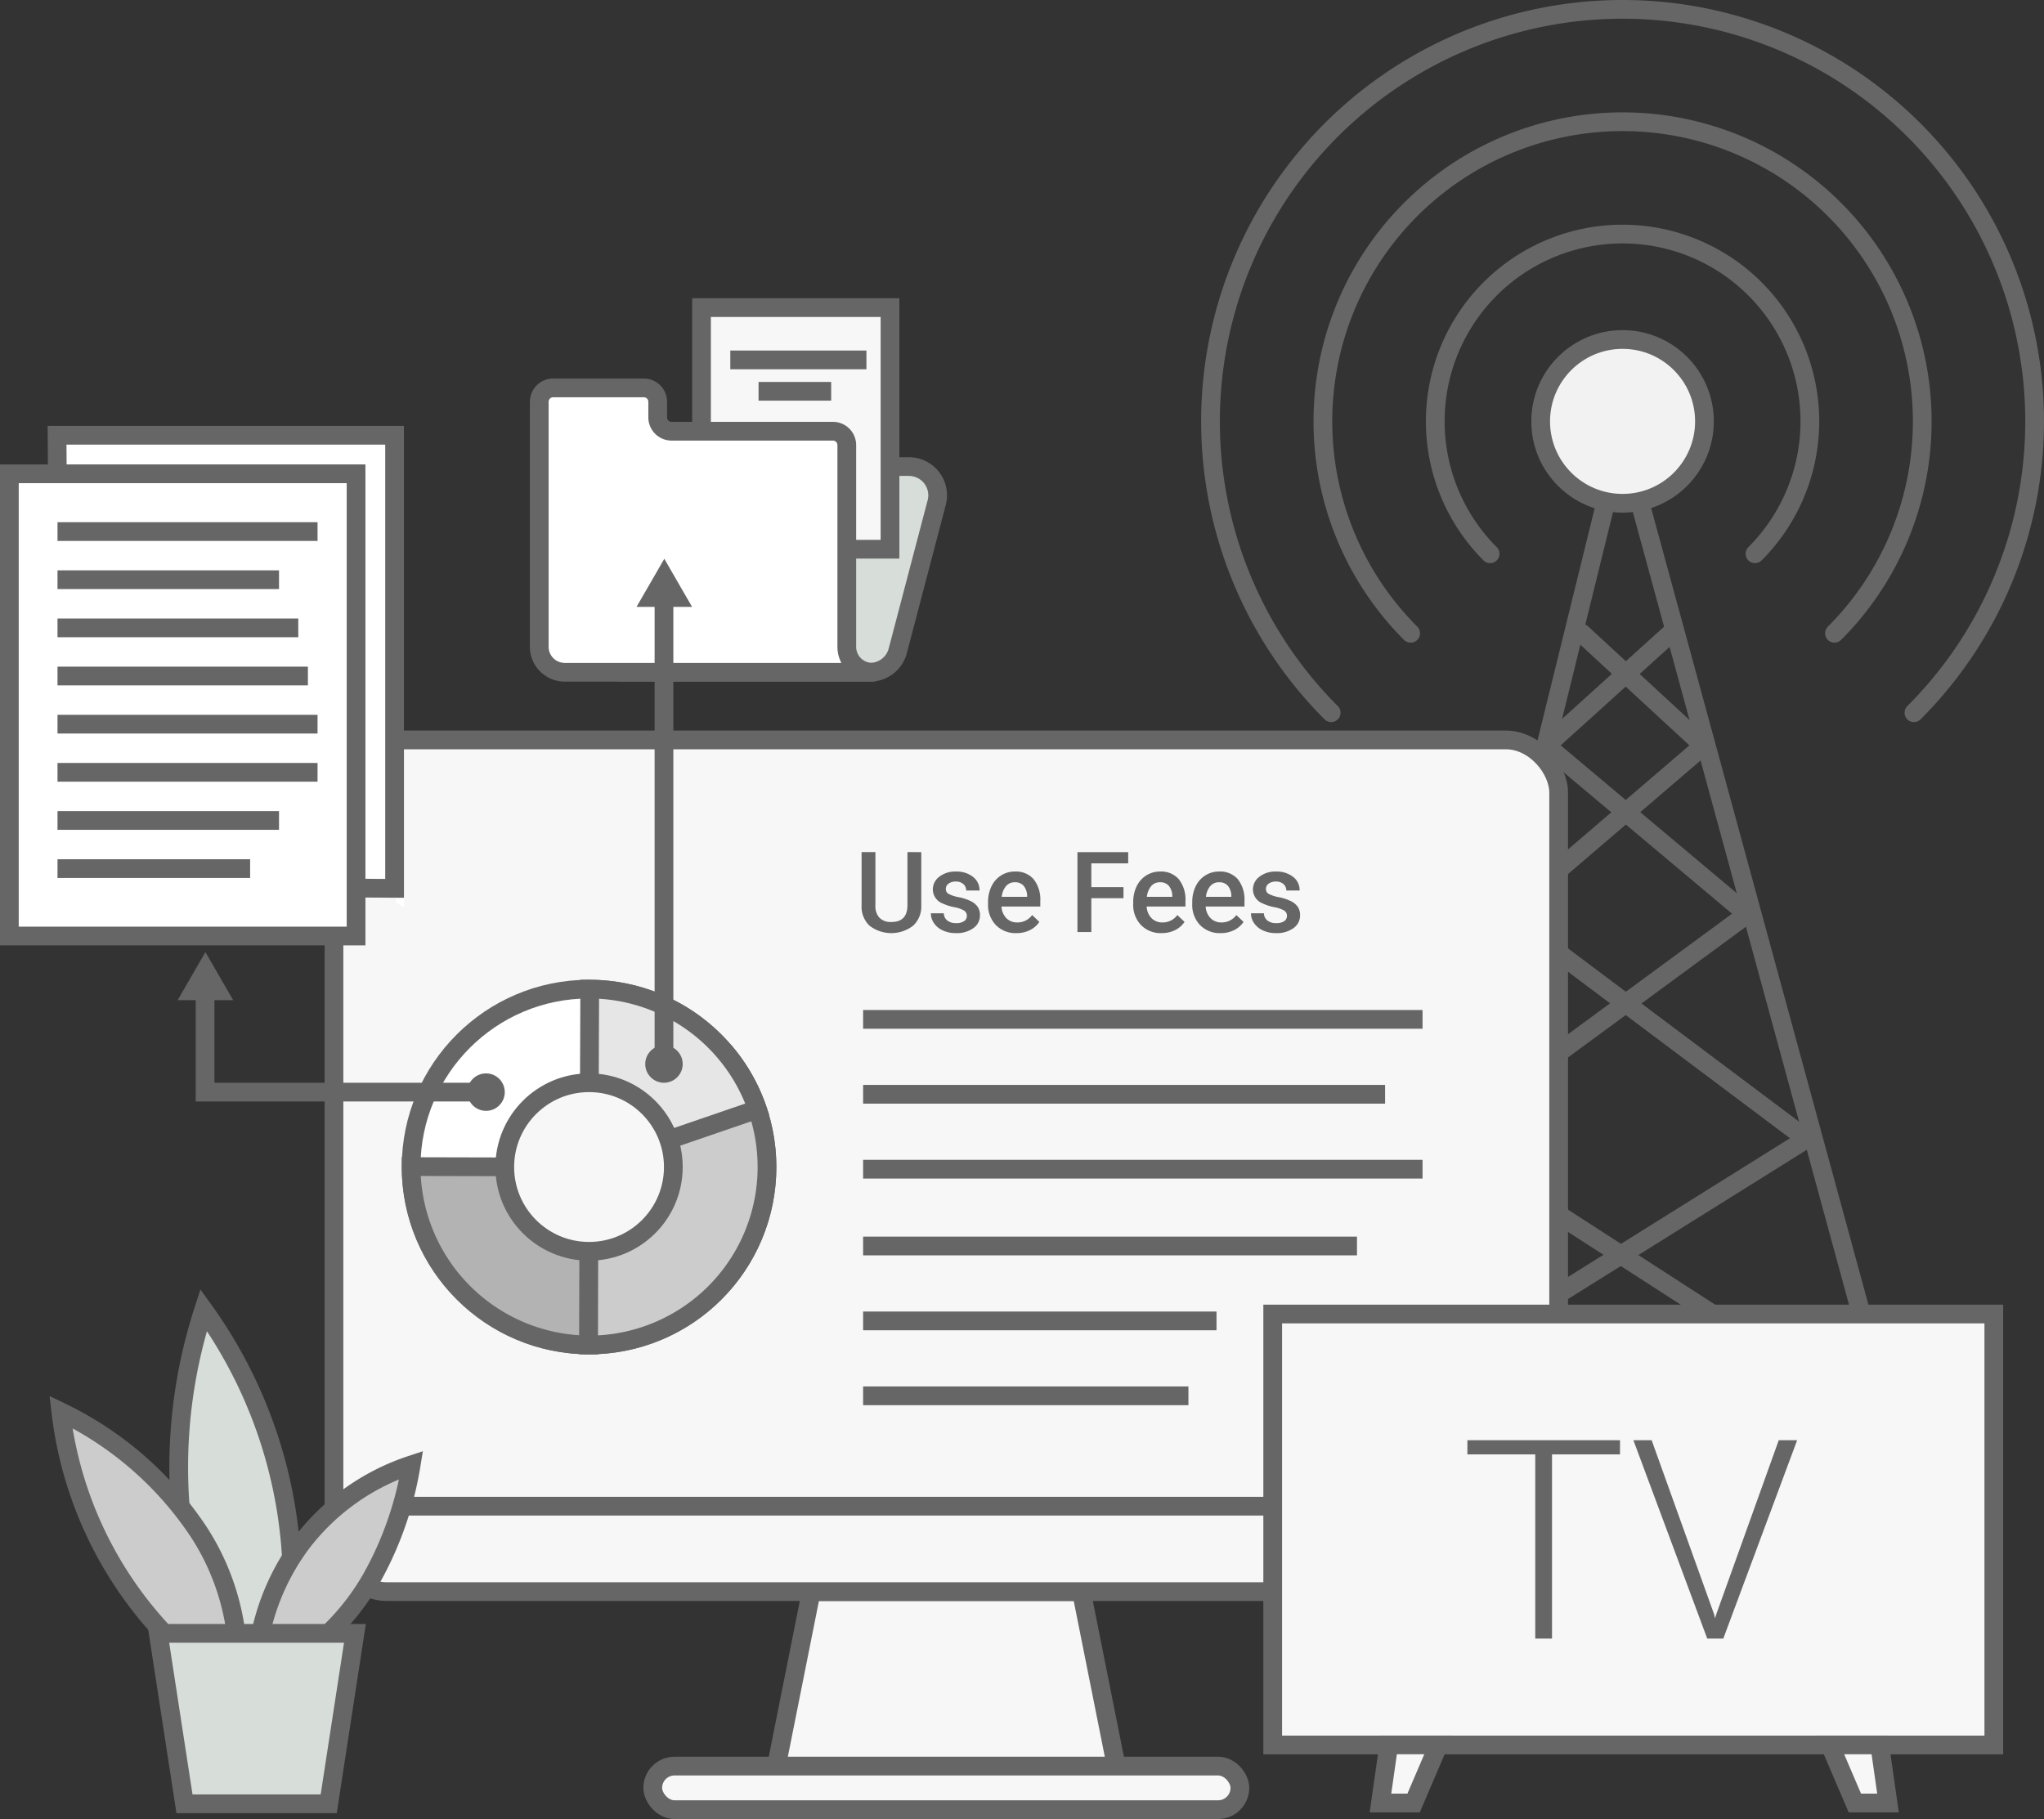 <svg xmlns="http://www.w3.org/2000/svg" width="218.258" height="194.252" viewBox="0 0 218.258 194.252"><rect x="0" y="0" width="218.258" height="194.252" fill="#333333" stroke="none"/><defs><style>.a,.n{fill:#d7ddd8;}.a,.b,.c,.d,.e,.f,.h,.j,.k,.l,.m,.n{stroke:#666;stroke-width:2px;}.a,.c,.d,.f{stroke-linecap:round;}.a,.c,.d{stroke-linejoin:round;}.b{fill:#f7f7f7;}.b,.e,.f,.g,.h,.j,.k,.l,.m,.n{stroke-miterlimit:10;}.c,.g,.h{fill:#fff;}.d,.f,.m{fill:none;}.e{fill:#f2f2f2;}.i,.p{fill:#666;}.j{fill:#b3b3b3;}.k{fill:#ccc;}.l{fill:#e6e6e6;}.o,.p{stroke:none;}</style></defs><g transform="translate(-1121 -955)"><g transform="translate(-1047.101 -594.563)"><g transform="translate(-2 7.877)"><path class="a" d="M2264.161,1616.91h-26.492a3.07,3.07,0,0,1-2.969-3.849l4.157-15.828a3.068,3.068,0,0,1,2.969-2.289h26.492a3.069,3.069,0,0,1,2.968,3.848l-4.157,15.829A3.069,3.069,0,0,1,2264.161,1616.91Z" transform="translate(-1.164 -3.434)"/><g transform="translate(2245.008 1574.535)"><rect class="b" width="20.127" height="25.803"/><line class="b" x2="14.536" transform="translate(3.075 5.584)"/><line class="b" x2="7.754" transform="translate(6.092 8.938)"/></g><path class="c" d="M2240.33,1587.99v-1.664a1.479,1.479,0,0,0-1.48-1.48h-9.687a1.48,1.48,0,0,0-1.48,1.48v26.164a2.722,2.722,0,0,0,2.722,2.721h32.838a2.722,2.722,0,0,1-2.722-2.721V1590.95a1.48,1.48,0,0,0-1.48-1.48h-17.23A1.48,1.48,0,0,1,2240.33,1587.99Z" transform="translate(0 -1.735)"/></g><g transform="translate(7 12)"><path class="d" d="M2304.423,1694.189l20.314-71.183,9.556-38.817,30,110"/><path class="d" d="M2306,1689.189l48-30-32-24,21-18-13-12"/><path class="d" d="M2363,1690.189l-48-31,32.667-24-21.437-18,13.271-12"/><circle class="e" cx="8.745" cy="8.745" r="8.745" transform="translate(2325.613 1573.817)"/><path class="f" d="M2348.5,1596.7a20,20,0,1,0-28.285,0"/><path class="f" d="M2356.986,1605.19a32,32,0,1,0-45.255,0"/><path class="f" d="M2365.471,1613.675a44,44,0,1,0-62.225,0"/></g><path class="b" d="M2287.516,1739.285h-36.733l3.942-19.755h28.849Z"/><rect class="b" width="130.771" height="90.951" rx="5.638" transform="translate(2203.764 1628.579)"/><rect class="b" width="62.692" height="4.653" rx="2.326" transform="translate(2237.803 1738.162)"/><g transform="translate(4 15.986)"><g class="g" transform="translate(0.193 -1)"><path class="o" d="M 2207.048 1631.448 L 2206.183 1630.951 L 2206.181 1630.312 L 2207.043 1629.458 L 2207.048 1631.448 Z M 2206.042 1629.443 C 2200.685 1629.413 2175.756 1629.28 2170.346 1629.251 L 2170 1581.059 L 2206.042 1581.059 L 2206.042 1629.443 Z"/><path class="p" d="M 2205.042 1628.437 L 2205.042 1582.059 L 2171.007 1582.059 L 2171.339 1628.256 C 2177.894 1628.291 2198.486 1628.401 2205.042 1628.437 M 2207.042 1630.449 C 2207.049 1630.449 2207.049 1630.449 2207.042 1630.449 Z M 2207.042 1630.449 C 2206.544 1630.444 2169.353 1630.246 2169.353 1630.246 L 2168.993 1580.059 L 2207.042 1580.059 L 2207.042 1630.449 Z"/></g><rect class="h" width="37.021" height="49.361" transform="translate(2165.101 1584.173)"/><line class="b" x2="27.766" transform="translate(2170.242 1590.343)"/><line class="b" x2="23.652" transform="translate(2170.242 1595.484)"/><line class="b" x2="25.709" transform="translate(2170.242 1600.626)"/><line class="b" x2="26.737" transform="translate(2170.242 1605.768)"/><line class="b" x2="27.766" transform="translate(2170.242 1610.91)"/><line class="b" x2="27.766" transform="translate(2170.242 1616.052)"/><line class="b" x2="23.652" transform="translate(2170.242 1621.194)"/><line class="b" x2="20.567" transform="translate(2170.242 1626.335)"/></g><line class="h" x2="130.877" transform="translate(2203.688 1710.407)"/><line class="h" x2="59.736" transform="translate(2260.264 1674.421)"/><line class="h" x2="55.736" transform="translate(2260.264 1666.421)"/><line class="h" x2="59.736" transform="translate(2260.264 1658.421)"/><line class="h" x2="52.736" transform="translate(2260.264 1682.621)"/><line class="h" x2="37.736" transform="translate(2260.264 1690.621)"/><line class="h" x2="34.736" transform="translate(2260.264 1698.621)"/><g transform="translate(169.023 170.529)"><path class="i" d="M2097.452,1470.033v5.7a2.773,2.773,0,0,1-.87,2.154,3.813,3.813,0,0,1-4.644.011,2.784,2.784,0,0,1-.861-2.171v-5.7h1.477v5.707a1.814,1.814,0,0,0,.433,1.307,1.691,1.691,0,0,0,1.278.451q1.71,0,1.711-1.805v-5.66Z"/><path class="i" d="M2102.318,1476.842a.644.644,0,0,0-.313-.58,3.342,3.342,0,0,0-1.04-.352,5.314,5.314,0,0,1-1.213-.387,1.616,1.616,0,0,1-1.066-1.494,1.687,1.687,0,0,1,.691-1.371,2.736,2.736,0,0,1,1.758-.551,2.844,2.844,0,0,1,1.837.563,1.786,1.786,0,0,1,.7,1.459h-1.424a.879.879,0,0,0-.3-.683,1.169,1.169,0,0,0-.808-.272,1.264,1.264,0,0,0-.765.216.685.685,0,0,0-.3.581.576.576,0,0,0,.276.509,3.769,3.769,0,0,0,1.113.367,5.263,5.263,0,0,1,1.315.439,1.861,1.861,0,0,1,.709.612,1.559,1.559,0,0,1,.232.867,1.653,1.653,0,0,1-.709,1.386,3.022,3.022,0,0,1-1.858.531,3.269,3.269,0,0,1-1.388-.282,2.283,2.283,0,0,1-.95-.773,1.834,1.834,0,0,1-.339-1.061h1.382a1.008,1.008,0,0,0,.381.777,1.485,1.485,0,0,0,.932.272,1.434,1.434,0,0,0,.855-.214A.659.659,0,0,0,2102.318,1476.842Z"/><path class="i" d="M2107.618,1478.682a2.948,2.948,0,0,1-2.195-.853,3.094,3.094,0,0,1-.84-2.271v-.175a3.81,3.81,0,0,1,.366-1.7,2.793,2.793,0,0,1,1.028-1.163,2.721,2.721,0,0,1,1.477-.416,2.492,2.492,0,0,1,2,.826,3.5,3.5,0,0,1,.706,2.338v.575h-4.143a1.908,1.908,0,0,0,.524,1.242,1.58,1.58,0,0,0,1.158.457,1.928,1.928,0,0,0,1.593-.791l.768.732a2.564,2.564,0,0,1-1.017.882A3.177,3.177,0,0,1,2107.618,1478.682Zm-.17-5.432a1.2,1.2,0,0,0-.947.41,2.121,2.121,0,0,0-.459,1.143h2.712v-.106a1.734,1.734,0,0,0-.38-1.081A1.192,1.192,0,0,0,2107.448,1473.25Z"/><path class="i" d="M2119.043,1474.949h-3.433v3.615h-1.483v-8.531h5.42v1.2h-3.937v2.537h3.433Z"/><path class="i" d="M2123.118,1478.682a2.946,2.946,0,0,1-2.194-.853,3.09,3.09,0,0,1-.841-2.271v-.175a3.81,3.81,0,0,1,.366-1.7,2.788,2.788,0,0,1,1.029-1.163,2.718,2.718,0,0,1,1.476-.416,2.492,2.492,0,0,1,2,.826,3.494,3.494,0,0,1,.706,2.338v.575h-4.142a1.9,1.9,0,0,0,.524,1.242,1.578,1.578,0,0,0,1.157.457,1.928,1.928,0,0,0,1.594-.791l.768.732a2.563,2.563,0,0,1-1.017.882A3.182,3.182,0,0,1,2123.118,1478.682Zm-.17-5.432a1.2,1.2,0,0,0-.946.41,2.121,2.121,0,0,0-.46,1.143h2.713v-.106a1.727,1.727,0,0,0-.381-1.081A1.191,1.191,0,0,0,2122.948,1473.25Z"/><path class="i" d="M2129.426,1478.682a2.949,2.949,0,0,1-2.2-.853,3.093,3.093,0,0,1-.84-2.271v-.175a3.806,3.806,0,0,1,.366-1.7,2.792,2.792,0,0,1,1.028-1.163,2.725,2.725,0,0,1,1.477-.416,2.492,2.492,0,0,1,2,.826,3.5,3.5,0,0,1,.706,2.338v.575h-4.143a1.9,1.9,0,0,0,.525,1.242,1.575,1.575,0,0,0,1.157.457,1.931,1.931,0,0,0,1.594-.791l.767.732a2.567,2.567,0,0,1-1.016.882A3.186,3.186,0,0,1,2129.426,1478.682Zm-.17-5.432a1.2,1.2,0,0,0-.946.41,2.114,2.114,0,0,0-.46,1.143h2.712v-.106a1.733,1.733,0,0,0-.38-1.081A1.192,1.192,0,0,0,2129.256,1473.25Z"/><path class="i" d="M2136.5,1476.842a.644.644,0,0,0-.313-.58,3.342,3.342,0,0,0-1.04-.352,5.314,5.314,0,0,1-1.213-.387,1.618,1.618,0,0,1-1.067-1.494,1.688,1.688,0,0,1,.692-1.371,2.736,2.736,0,0,1,1.758-.551,2.841,2.841,0,0,1,1.836.563,1.785,1.785,0,0,1,.7,1.459h-1.424a.879.879,0,0,0-.3-.683,1.171,1.171,0,0,0-.808-.272,1.264,1.264,0,0,0-.765.216.685.685,0,0,0-.3.581.578.578,0,0,0,.275.509,3.794,3.794,0,0,0,1.114.367,5.263,5.263,0,0,1,1.315.439,1.868,1.868,0,0,1,.709.612,1.567,1.567,0,0,1,.232.867,1.653,1.653,0,0,1-.709,1.386,3.022,3.022,0,0,1-1.858.531,3.277,3.277,0,0,1-1.389-.282,2.286,2.286,0,0,1-.949-.773,1.835,1.835,0,0,1-.34-1.061h1.383a1.008,1.008,0,0,0,.381.777,1.483,1.483,0,0,0,.932.272,1.434,1.434,0,0,0,.855-.214A.662.662,0,0,0,2136.5,1476.842Z"/></g><circle class="h" cx="19" cy="19" r="19" transform="translate(2212 1655.189)"/><path class="j" d="M2231,1681.189l-.031,19a19.09,19.09,0,0,1-18.969-19v-.046Z" transform="translate(0 -7)"/><path class="k" d="M2231,1681.189l14.707-12.029A19,19,0,0,1,2231,1700.189h-.047Z" transform="translate(0 -7)"/><path class="l" d="M2231,1681.189l.072-19a19,19,0,0,1,17.9,12.836Z" transform="translate(0 -7)"/><circle class="b" cx="9" cy="9" r="9" transform="translate(2222 1665.189)"/><rect class="b" width="77" height="46.023" transform="translate(2304 1689.886)"/><path class="b" d="M2315.506,1742.1h3.54l2.655-6.2h-5.31Z"/><path class="b" d="M2369.7,1742.1h-3.54l-2.655-6.2h5.31Z"/><path class="i" d="M2341.085,1704.876h-7.26v19.671h-1.79v-19.671h-7.245v-1.514h16.295Z"/><path class="i" d="M2351.125,1721.928l.116.452.131-.452,6.664-18.566H2360l-7.886,21.185H2350.4l-7.886-21.185h1.95Z"/><path class="m" d="M2220,1673.189h-30v-11.447" transform="translate(0 -7)"/><line class="m" y1="51.127" transform="translate(2239 1612.063)"/><circle class="i" cx="2" cy="2" r="2" transform="translate(2218 1664.189)"/><circle class="i" cx="2" cy="2" r="2" transform="translate(2237 1661.189)"/><path class="i" d="M2190.035,1651.236l-2.965,5.135H2193Z"/><path class="i" d="M2239.035,1609.236l-2.965,5.135H2242Z"/><path class="n" d="M2199.032,1723.953a50.147,50.147,0,0,0-9.187-34.5,54.434,54.434,0,0,0,1.214,36.981"/><path class="k" d="M2193.225,1731.195a25.955,25.955,0,0,0-3.927-18.076,36.775,36.775,0,0,0-14.7-12.784,41.55,41.55,0,0,0,16.884,28.8"/><path class="k" d="M2198.587,1727.475a25.684,25.684,0,0,0,9.177-9.338,36.689,36.689,0,0,0,4.239-12.131,24.307,24.307,0,0,0-11.753,8.407,24.824,24.824,0,0,0-4.808,13.046"/><path class="n" d="M2185,1723.989h21l-2.8,18.2h-15.4Z"/></g></g></svg>